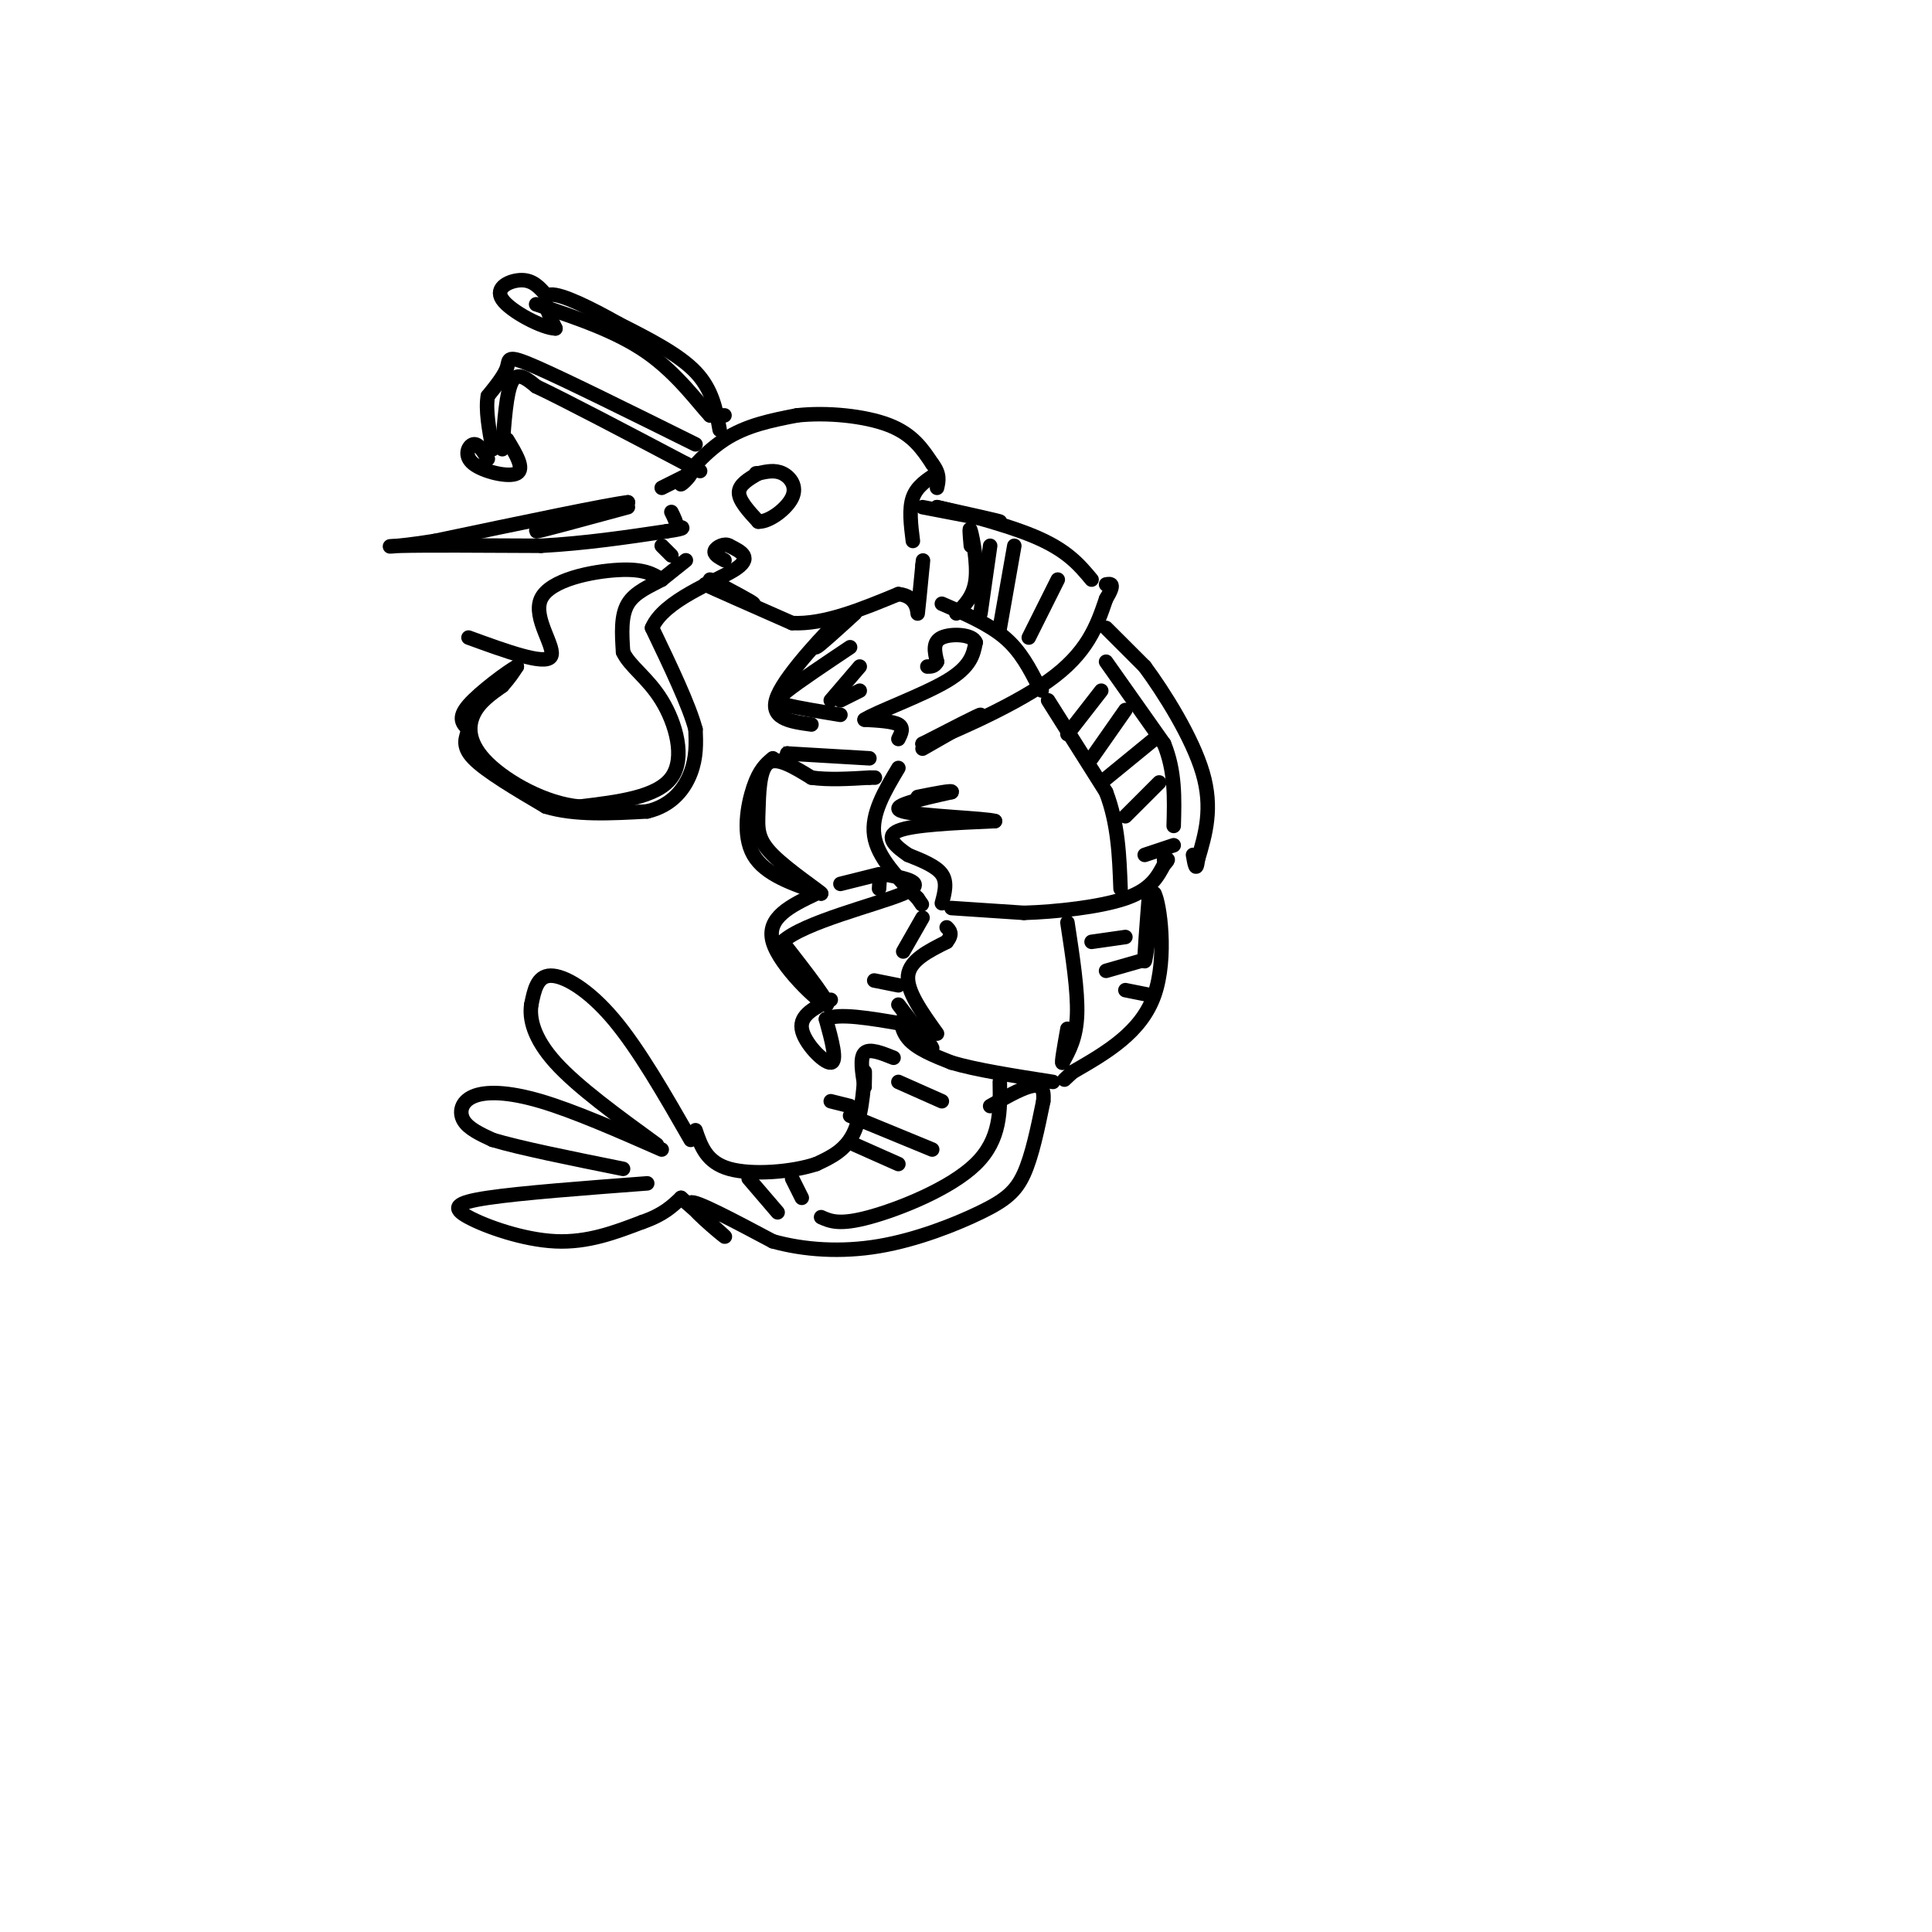 <svg viewBox='0 0 400 400' version='1.1' xmlns='http://www.w3.org/2000/svg' xmlns:xlink='http://www.w3.org/1999/xlink'><g fill='none' stroke='rgb(0,0,0)' stroke-width='3' stroke-linecap='round' stroke-linejoin='round'><path d='M130,105c-9.500,2.583 -19.000,5.167 -19,5c0.000,-0.167 9.500,-3.083 19,-6'/><path d='M130,104c-3.500,0.333 -21.750,4.167 -40,8'/><path d='M90,112c-9.067,1.467 -11.733,1.133 -7,1c4.733,-0.133 16.867,-0.067 29,0'/><path d='M112,113c9.167,-0.500 17.583,-1.750 26,-3'/><path d='M138,110c4.667,-0.667 3.333,-0.833 2,-1'/><path d='M140,109c0.167,-0.667 -0.417,-1.833 -1,-3'/><path d='M137,101c0.000,0.000 6.000,-3.000 6,-3'/><path d='M143,98c0.119,0.464 -2.583,3.125 -2,2c0.583,-1.125 4.452,-6.036 9,-9c4.548,-2.964 9.774,-3.982 15,-5'/><path d='M165,86c6.156,-0.689 14.044,0.089 19,2c4.956,1.911 6.978,4.956 9,8'/><path d='M193,96c1.667,2.167 1.333,3.583 1,5'/><path d='M157,98c-2.000,1.167 -4.000,2.333 -4,4c0.000,1.667 2.000,3.833 4,6'/><path d='M157,108c2.262,0.095 5.917,-2.667 7,-5c1.083,-2.333 -0.405,-4.238 -2,-5c-1.595,-0.762 -3.298,-0.381 -5,0'/><path d='M157,98c-0.833,0.000 -0.417,0.000 0,0'/><path d='M150,86c0.000,0.000 -3.000,0.000 -3,0'/><path d='M147,86c-2.333,-2.444 -6.667,-8.556 -13,-13c-6.333,-4.444 -14.667,-7.222 -23,-10'/><path d='M149,89c-0.750,-4.167 -1.500,-8.333 -5,-12c-3.500,-3.667 -9.750,-6.833 -16,-10'/><path d='M128,67c-5.644,-3.200 -11.756,-6.200 -14,-6c-2.244,0.200 -0.622,3.600 1,7'/><path d='M115,68c-2.512,0.000 -9.292,-3.500 -11,-6c-1.708,-2.500 1.655,-4.000 4,-4c2.345,0.000 3.673,1.500 5,3'/><path d='M144,92c-13.356,-6.622 -26.711,-13.244 -33,-16c-6.289,-2.756 -5.511,-1.644 -6,0c-0.489,1.644 -2.244,3.822 -4,6'/><path d='M101,82c-0.500,2.833 0.250,6.917 1,11'/><path d='M104,93c0.417,-5.917 0.833,-11.833 2,-14c1.167,-2.167 3.083,-0.583 5,1'/><path d='M111,80c6.000,2.833 18.500,9.417 31,16'/><path d='M142,96c5.167,2.667 2.583,1.333 0,0'/><path d='M101,95c-0.988,-1.619 -1.976,-3.238 -3,-3c-1.024,0.238 -2.083,2.333 0,4c2.083,1.667 7.310,2.905 9,2c1.690,-0.905 -0.155,-3.952 -2,-7'/><path d='M194,98c-2.083,1.333 -4.167,2.667 -5,5c-0.833,2.333 -0.417,5.667 0,9'/><path d='M191,105c7.750,1.500 15.500,3.000 16,3c0.500,0.000 -6.250,-1.500 -13,-3'/><path d='M194,105c1.889,0.467 13.111,3.133 20,6c6.889,2.867 9.444,5.933 12,9'/><path d='M137,113c0.000,0.000 2.000,2.000 2,2'/><path d='M142,116c0.000,0.000 -5.000,4.000 -5,4'/><path d='M137,120c-2.289,1.289 -5.511,2.511 -7,5c-1.489,2.489 -1.244,6.244 -1,10'/><path d='M129,135c1.310,2.929 5.083,5.250 8,10c2.917,4.750 4.976,11.929 2,16c-2.976,4.071 -10.988,5.036 -19,6'/><path d='M120,167c-6.988,-0.583 -14.958,-5.042 -19,-9c-4.042,-3.958 -4.155,-7.417 -3,-10c1.155,-2.583 3.577,-4.292 6,-6'/><path d='M104,142c1.500,-1.667 2.250,-2.833 3,-4'/><path d='M107,138c-1.756,0.933 -7.644,5.267 -10,8c-2.356,2.733 -1.178,3.867 0,5'/><path d='M97,151c-0.444,1.667 -1.556,3.333 1,6c2.556,2.667 8.778,6.333 15,10'/><path d='M113,167c6.000,1.833 13.500,1.417 21,1'/><path d='M134,168c5.222,-1.222 7.778,-4.778 9,-8c1.222,-3.222 1.111,-6.111 1,-9'/><path d='M144,151c-1.333,-5.000 -5.167,-13.000 -9,-21'/><path d='M135,130c2.422,-5.711 12.978,-9.489 17,-12c4.022,-2.511 1.511,-3.756 -1,-5'/><path d='M151,113c-0.911,-0.644 -2.689,0.244 -3,1c-0.311,0.756 0.844,1.378 2,2'/><path d='M147,120c4.583,2.417 9.167,4.833 9,5c-0.167,0.167 -5.083,-1.917 -10,-4'/><path d='M146,121c1.333,0.667 9.667,4.333 18,8'/><path d='M164,129c6.667,0.333 14.333,-2.833 22,-6'/><path d='M186,123c4.267,0.400 3.933,4.400 4,4c0.067,-0.400 0.533,-5.200 1,-10'/><path d='M191,117c0.167,-1.667 0.083,-0.833 0,0'/><path d='M177,127c-3.750,3.417 -7.500,6.833 -8,7c-0.500,0.167 2.250,-2.917 5,-6'/><path d='M174,128c-2.422,2.356 -10.978,11.244 -13,16c-2.022,4.756 2.489,5.378 7,6'/><path d='M191,155c6.000,-3.417 12.000,-6.833 12,-7c0.000,-0.167 -6.000,2.917 -12,6'/><path d='M191,154c3.378,-1.200 17.822,-7.200 26,-13c8.178,-5.800 10.089,-11.400 12,-17'/><path d='M229,124c2.000,-3.333 1.000,-3.167 0,-3'/><path d='M229,130c0.000,0.000 8.000,8.000 8,8'/><path d='M237,138c3.956,5.333 9.844,14.667 12,22c2.156,7.333 0.578,12.667 -1,18'/><path d='M248,178c-0.333,2.833 -0.667,0.917 -1,-1'/><path d='M186,159c-2.833,4.750 -5.667,9.500 -5,14c0.667,4.500 4.833,8.750 9,13'/><path d='M190,186c1.500,2.167 0.750,1.083 0,0'/><path d='M197,188c0.000,0.000 15.000,1.000 15,1'/><path d='M212,189c6.644,-0.200 15.756,-1.200 21,-3c5.244,-1.800 6.622,-4.400 8,-7'/><path d='M241,179c1.333,-1.333 0.667,-1.167 0,-1'/><path d='M238,184c-0.583,7.417 -1.167,14.833 -1,15c0.167,0.167 1.083,-6.917 2,-14'/><path d='M239,185c1.067,1.778 2.733,13.222 0,21c-2.733,7.778 -9.867,11.889 -17,16'/><path d='M222,222c-2.833,2.667 -1.417,1.333 0,0'/><path d='M191,190c0.000,0.000 -4.000,7.000 -4,7'/><path d='M180,157c0.000,0.000 -17.000,-1.000 -17,-1'/><path d='M163,156c-3.000,-0.167 -2.000,-0.083 -1,0'/><path d='M160,157c-1.378,1.156 -2.756,2.311 -4,6c-1.244,3.689 -2.356,9.911 0,14c2.356,4.089 8.178,6.044 14,8'/><path d='M170,185c0.086,-0.198 -6.699,-4.692 -10,-8c-3.301,-3.308 -3.120,-5.429 -3,-9c0.120,-3.571 0.177,-8.592 2,-10c1.823,-1.408 5.411,0.796 9,3'/><path d='M168,161c3.500,0.500 7.750,0.250 12,0'/><path d='M180,161c2.000,0.000 1.000,0.000 0,0'/><path d='M182,181c0.000,0.000 -8.000,2.000 -8,2'/><path d='M169,185c-5.222,2.489 -10.444,4.978 -9,10c1.444,5.022 9.556,12.578 11,13c1.444,0.422 -3.778,-6.289 -9,-13'/><path d='M162,195c4.333,-4.067 19.667,-7.733 25,-10c5.333,-2.267 0.667,-3.133 -4,-4'/><path d='M183,181c-0.833,-0.167 -0.917,1.417 -1,3'/><path d='M186,208c3.470,4.571 6.940,9.143 7,9c0.060,-0.143 -3.292,-5.000 -5,-6c-1.708,-1.000 -1.774,1.857 0,4c1.774,2.143 5.387,3.571 9,5'/><path d='M197,220c5.000,1.500 13.000,2.750 21,4'/><path d='M194,214c-3.167,-4.417 -6.333,-8.833 -6,-12c0.333,-3.167 4.167,-5.083 8,-7'/><path d='M196,195c1.333,-1.667 0.667,-2.333 0,-3'/><path d='M195,187c0.583,-2.167 1.167,-4.333 0,-6c-1.167,-1.667 -4.083,-2.833 -7,-4'/><path d='M188,177c-2.422,-1.644 -4.978,-3.756 -2,-5c2.978,-1.244 11.489,-1.622 20,-2'/><path d='M206,170c-1.556,-0.578 -15.444,-1.022 -19,-2c-3.556,-0.978 3.222,-2.489 10,-4'/><path d='M197,164c0.500,-0.500 -3.250,0.250 -7,1'/><path d='M186,153c0.583,-1.167 1.167,-2.333 0,-3c-1.167,-0.667 -4.083,-0.833 -7,-1'/><path d='M179,149c2.422,-1.578 11.978,-5.022 17,-8c5.022,-2.978 5.511,-5.489 6,-8'/><path d='M202,133c-0.578,-1.689 -5.022,-1.911 -7,-1c-1.978,0.911 -1.489,2.956 -1,5'/><path d='M194,137c-0.500,1.000 -1.250,1.000 -2,1'/><path d='M174,148c-4.356,-0.711 -8.711,-1.422 -11,-2c-2.289,-0.578 -2.511,-1.022 0,-3c2.511,-1.978 7.756,-5.489 13,-9'/><path d='M172,145c0.000,0.000 6.000,-7.000 6,-7'/><path d='M174,145c0.000,0.000 4.000,-2.000 4,-2'/><path d='M229,137c0.000,0.000 12.000,17.000 12,17'/><path d='M241,154c2.333,5.667 2.167,11.333 2,17'/><path d='M195,125c4.833,2.083 9.667,4.167 13,7c3.333,2.833 5.167,6.417 7,10'/><path d='M215,142c1.167,1.667 0.583,0.833 0,0'/><path d='M217,145c0.000,0.000 12.000,19.000 12,19'/><path d='M229,164c2.500,6.500 2.750,13.250 3,20'/><path d='M221,191c1.083,7.083 2.167,14.167 2,19c-0.167,4.833 -1.583,7.417 -3,10'/><path d='M220,220c-0.333,0.500 0.333,-3.250 1,-7'/><path d='M198,127c1.800,-1.778 3.600,-3.556 4,-7c0.400,-3.444 -0.600,-8.556 -1,-10c-0.400,-1.444 -0.200,0.778 0,3'/><path d='M203,127c0.000,0.000 2.000,-14.000 2,-14'/><path d='M207,130c0.000,0.000 3.000,-17.000 3,-17'/><path d='M213,132c0.000,0.000 6.000,-12.000 6,-12'/><path d='M221,152c0.000,0.000 7.000,-9.000 7,-9'/><path d='M226,157c0.000,0.000 7.000,-10.000 7,-10'/><path d='M228,162c0.000,0.000 11.000,-9.000 11,-9'/><path d='M233,169c0.000,0.000 7.000,-7.000 7,-7'/><path d='M237,177c0.000,0.000 6.000,-2.000 6,-2'/><path d='M226,195c0.000,0.000 7.000,-1.000 7,-1'/><path d='M229,201c0.000,0.000 7.000,-2.000 7,-2'/><path d='M233,205c0.000,0.000 5.000,1.000 5,1'/><path d='M185,219c-2.500,-1.000 -5.000,-2.000 -6,-1c-1.000,1.000 -0.500,4.000 0,7'/><path d='M179,225c0.024,-0.226 0.083,-4.292 0,-3c-0.083,1.292 -0.310,7.940 -2,12c-1.690,4.060 -4.845,5.530 -8,7'/><path d='M169,241c-4.933,1.667 -13.267,2.333 -18,1c-4.733,-1.333 -5.867,-4.667 -7,-8'/><path d='M143,236c-5.400,-9.422 -10.800,-18.844 -16,-25c-5.200,-6.156 -10.200,-9.044 -13,-9c-2.800,0.044 -3.400,3.022 -4,6'/><path d='M110,208c-0.444,2.844 0.444,6.956 5,12c4.556,5.044 12.778,11.022 21,17'/><path d='M137,238c-9.077,-3.988 -18.155,-7.976 -25,-10c-6.845,-2.024 -11.458,-2.083 -14,-1c-2.542,1.083 -3.012,3.310 -2,5c1.012,1.690 3.506,2.845 6,4'/><path d='M102,236c5.500,1.667 16.250,3.833 27,6'/><path d='M134,245c-13.065,0.988 -26.131,1.976 -33,3c-6.869,1.024 -7.542,2.083 -4,4c3.542,1.917 11.298,4.690 18,5c6.702,0.310 12.351,-1.845 18,-4'/><path d='M133,253c4.333,-1.500 6.167,-3.250 8,-5'/><path d='M141,248c4.956,4.333 9.911,8.667 9,8c-0.911,-0.667 -7.689,-6.333 -7,-7c0.689,-0.667 8.844,3.667 17,8'/><path d='M160,257c6.470,1.809 14.147,2.330 22,1c7.853,-1.330 15.884,-4.512 21,-7c5.116,-2.488 7.319,-4.282 9,-8c1.681,-3.718 2.841,-9.359 4,-15'/><path d='M216,228c0.311,-3.178 -0.911,-3.622 -3,-3c-2.089,0.622 -5.044,2.311 -8,4'/><path d='M155,244c0.000,0.000 6.000,7.000 6,7'/><path d='M164,244c0.000,0.000 2.000,4.000 2,4'/><path d='M170,252c1.889,0.844 3.778,1.689 10,0c6.222,-1.689 16.778,-5.911 22,-11c5.222,-5.089 5.111,-11.044 5,-17'/><path d='M186,224c0.000,0.000 9.000,4.000 9,4'/><path d='M172,228c0.000,0.000 4.000,1.000 4,1'/><path d='M176,231c0.000,0.000 17.000,7.000 17,7'/><path d='M177,237c0.000,0.000 9.000,4.000 9,4'/><path d='M186,204c0.000,0.000 -5.000,-1.000 -5,-1'/><path d='M172,207c-3.222,1.556 -6.444,3.111 -6,6c0.444,2.889 4.556,7.111 6,7c1.444,-0.111 0.222,-4.556 -1,-9'/><path d='M171,211c2.500,-1.333 9.250,-0.167 16,1'/><path d='M137,120c-1.833,-1.143 -3.667,-2.286 -9,-2c-5.333,0.286 -14.167,2.000 -16,6c-1.833,4.000 3.333,10.286 2,12c-1.333,1.714 -9.167,-1.143 -17,-4'/></g>
</svg>